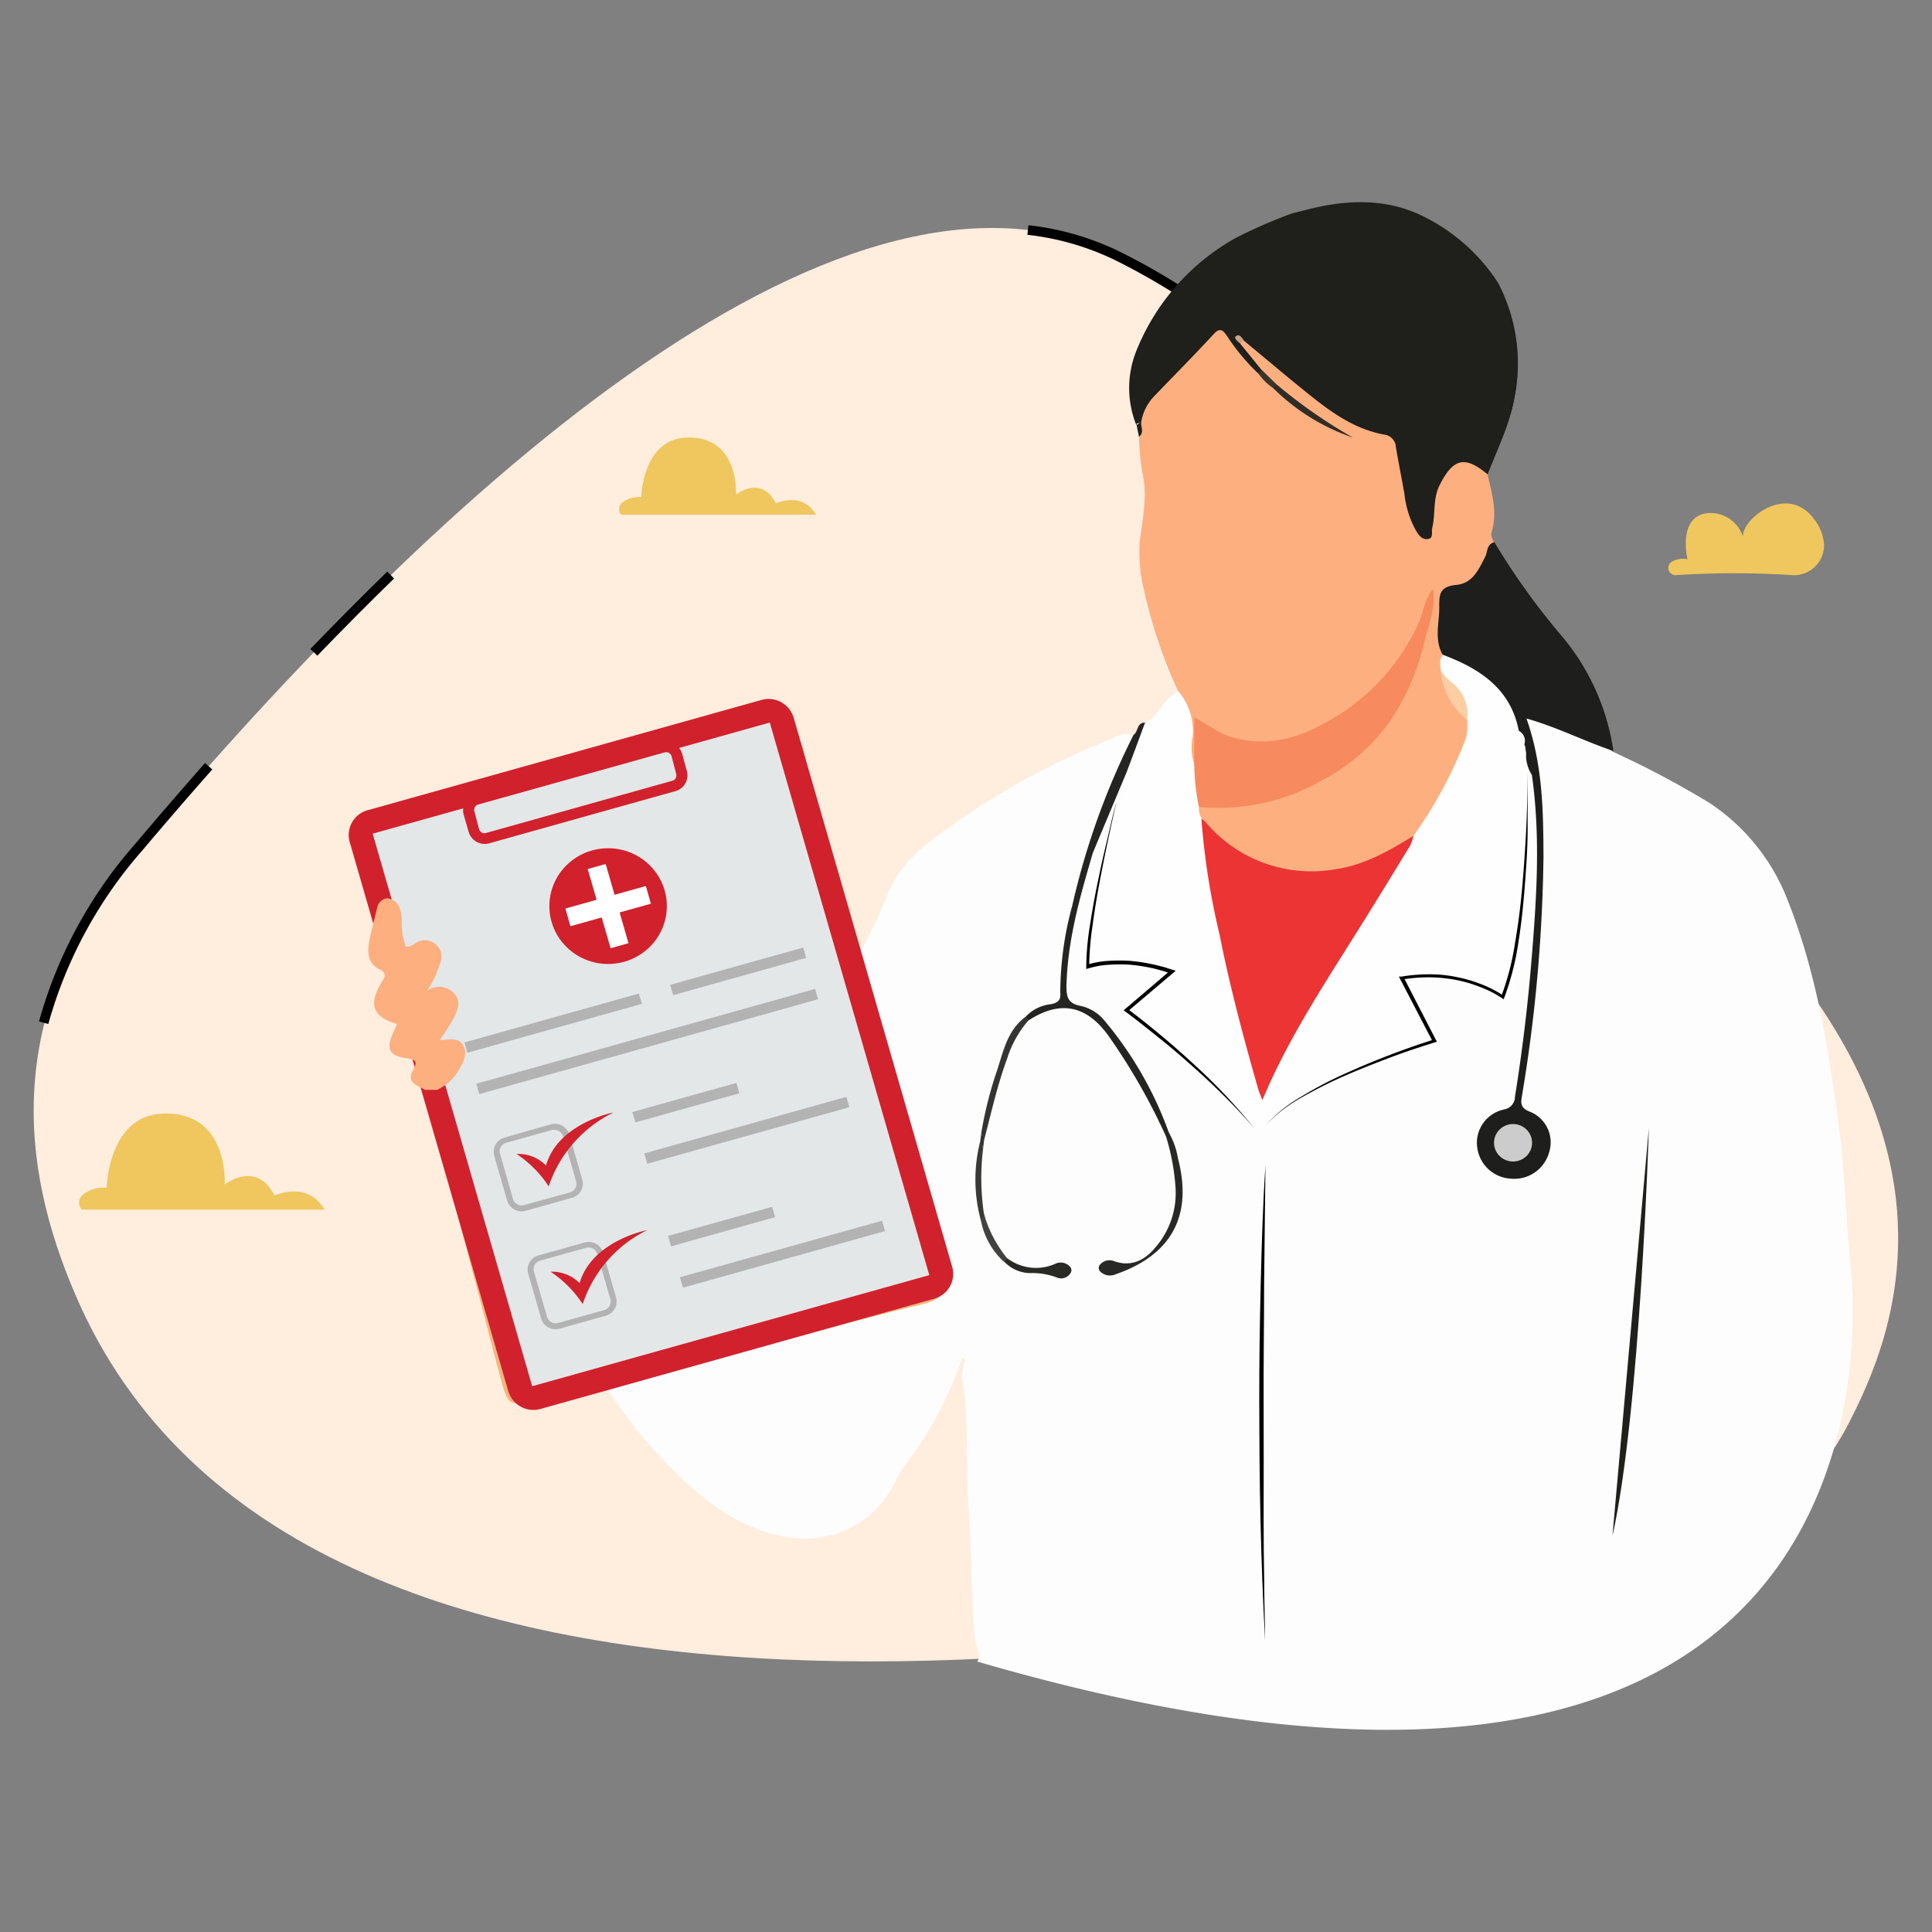 <svg xmlns="http://www.w3.org/2000/svg" id="Layer_1" data-name="Layer 1" viewBox="0 0 200 200"><rect x="0" y="0" width="200" height="200" fill="#808080" stroke="none"/><defs><style>.cls-1{fill:#ffedde;}.cls-2{fill:none;stroke:#000;stroke-miterlimit:10;}.cls-3{fill:#efc75e;}.cls-4{fill:#1f1f1c;}.cls-5{fill:#fdfdfd;}.cls-6{fill:#fefefe;}.cls-7{fill:#feeedc;}.cls-8{fill:#e6e6cd;}.cls-9{fill:#1e1e1c;}.cls-10{fill:#f4b67d;}.cls-11{fill:#f4b57d;}.cls-12{fill:#242422;}.cls-13{fill:#282826;}.cls-14{fill:#343432;}.cls-15{fill:#292926;}.cls-16{fill:#393936;}.cls-17{fill:#424241;}.cls-18{fill:#fdaf7f;}.cls-19{fill:#332e26;}.cls-20{fill:#423930;}.cls-21{fill:#ec3434;}.cls-22{fill:#f78a5e;}.cls-23{fill:#fecda4;}.cls-24{fill:#3b342b;}.cls-25{fill:#caa584;}.cls-26{fill:#302c26;}.cls-27{fill:#f8f7f5;}.cls-28{fill:#30302e;}.cls-29{fill:#bcd5fe;}.cls-30{fill:#fee3a5;}.cls-31{fill:#292927;}.cls-32{fill:#282825;}.cls-33{fill:#2b2d2c;}.cls-34{fill:#2b2b29;}.cls-35{fill:#303131;}.cls-36{fill:#363634;}.cls-37{fill:#2b2d2e;}.cls-38{fill:#ccc;}.cls-39{fill:#d1212d;}.cls-40{fill:#e4e7e7;}.cls-41{fill:#b3b3b3;}.cls-42{fill:#fff;}</style></defs><path class="cls-1" d="M7.79,134C2.17,120.93,0,104.69,14.33,87.74,45.88,50.32,88.11,12.06,116.41,26.86s25.76,33.51,56.84,60.6,23.9,48.59,18.33,59.48l-.16.32c-4.24,8.3-11.76,13.34-19.85,13.32C125.51,172.52,30.62,187.38,7.79,134Z"></path><path class="cls-2" d="M106.41,23.81a28.3,28.3,0,0,1,10,3.05,70.6,70.6,0,0,1,10,6.23"></path><path class="cls-2" d="M32.49,67.53c2.62-2.72,5.27-5.39,7.95-8"></path><path class="cls-2" d="M4.52,105.87a46.25,46.25,0,0,1,9.81-18.13q3.55-4.21,7.27-8.42"></path><path class="cls-3" d="M33.59,125.22c-1.77-3.07-5.17-1.46-5.17-1.46-1.92-3.74-5.16-1.13-5.16-1.13s.48-7.45-6.22-7.36c-5.85.08-6,7.68-6,7.68a3.53,3.53,0,0,0-2.48.74,1.09,1.09,0,0,0-.11,1.53Z"></path><path class="cls-3" d="M84.47,53.28c-1.42-2.47-4.15-1.17-4.15-1.17-1.53-3-4.13-.91-4.13-.91s.38-6-5-5.9c-4.69.06-4.81,6.16-4.81,6.16a2.87,2.87,0,0,0-2,.59.89.89,0,0,0-.09,1.23Z"></path><path class="cls-3" d="M173.58,59.53a94.42,94.42,0,0,1,11.83,0,3.12,3.12,0,0,0,3.42-3.13,4.7,4.7,0,0,0-1-2.61c-2.72-3.81-7.45-.17-7.41,1.76a3.5,3.5,0,0,0-3.86-2.4c-2.9.51-1.87,4.74-1.87,4.74a2.35,2.35,0,0,0-1.59.24A.75.75,0,0,0,173.58,59.53Z"></path><path class="cls-4" d="M156.83,40.9c-.47,2.88-1.79,5.5-2.84,8.2h0a.59.59,0,0,1-.31.06,1.16,1.16,0,0,1-.41-.16c-1.88-1-2.74-.75-3.72,1.12a5.44,5.44,0,0,0-.66,2.61,7.65,7.65,0,0,1-.35,2.37c-.32,1-1,1.21-1.83.5A4.38,4.38,0,0,1,145.36,53c-.43-2-.68-4-1.08-5.91a2,2,0,0,0-1.73-1.83,12.46,12.46,0,0,1-4.31-1.95,95.63,95.63,0,0,1-9.39-7.54s0-.08-.12-.09c.72.86,1.7,1.56,2,2.74h0a.3.3,0,0,0,0,.1.54.54,0,0,1-.23.22l-.11,0-.09,0c-1.52-.64-2.17-2.08-3.09-3.24-.7-.89-1.17-.86-1.94-.11-1.39,1.34-2.5,2.93-4,4.2a10.19,10.19,0,0,0-2.84,4.06,1,1,0,0,1-.25.25A.24.24,0,0,1,118,44h0a.48.48,0,0,1-.37,0,10.32,10.32,0,0,1,0-7.67A23.29,23.29,0,0,1,128,24.59a52.3,52.3,0,0,1,5.75-2.5l2.07-.52c3.66-.86,7.29-1,10.82.5a19.48,19.48,0,0,1,8.43,7.19A18,18,0,0,1,156.83,40.9Z"></path><path class="cls-5" d="M101.15,172c.51-.55-.19-1.59-.25-2.43-.35-4.94-.38-9.9-.71-14.84-.26-3.8.12-7.62-.49-11.4a3.68,3.68,0,0,1,.25-2.5l-.34-.3h0a37.78,37.78,0,0,1-6,11.24c-.57.76-.91,1.68-1.41,2.49-2.74,4.51-7.71,5.93-12.65,4.43-4.55-1.38-7.88-4.39-11-7.69a48.09,48.09,0,0,1-6-7.75,11.12,11.12,0,0,0-3.4.91,22.21,22.21,0,0,0-4.34.92c-1.93.41-2.32.25-2.84-1.64-.75-2.7-1.45-5.42-2.15-8.13Q46.92,124.08,44,112.81c-.82-.46-2-.77-1.23-2.07.58-1,.08-1.07-.79-1.21-1.71-.27-2-1-1.33-2.53.14-.32.29-.63.44-1-2.16-.64-2.8-1.68-2.09-3.35a9.21,9.21,0,0,1,.64-1.2c.29-.47.26-.8-.29-1.08C38,99.73,38,98.55,38.25,97.3s.55-2.32.83-3.48c-.46-1.64-.93-3.27-1.38-4.9s0-2.21,1.58-2.64l1.34-.35,11.67-3c.22-.44.49-.29.75,0,1.08-.29,2.16-.6,3.24-.88L69,78.76c.21-.38.45-.15.69,0,3.58-.9,7.16-1.77,10.73-2.71,1.42-.38,2.28,0,2.65,1.43q.85,3.27,1.73,6.54l4,15a62.81,62.81,0,0,0,3-6.2c1.16-3.18,3.58-5.17,6.2-7a77.21,77.21,0,0,1,16.64-9.16c.82-.31,1.65-1,2.66-.5.51-.33.31-1.29,1.2-1.27,1.42-.82,1.94-2.52,3.4-3.32A51.83,51.83,0,0,1,118.39,61a16.38,16.38,0,0,1-.42-4.75c.26-2.41.86-4.81.28-7.28a25.47,25.47,0,0,1-.34-3.72c-.09-.41-.17-.82-.25-1.23-.88-2.55,41.27,18.61,43.7,21.63a23.83,23.83,0,0,1,5.56,12.15,96.4,96.4,0,0,1,10,5.29,21.2,21.2,0,0,1,8.13,10.08c2.91,7.3,4.14,14.89,5.2,22.58.68,4.94.83,9.92,1.29,15.2C191.54,130.92,201.25,201.11,101.15,172Z"></path><path class="cls-6" d="M158.19,85.58a1.83,1.83,0,0,0-.06.25,2.32,2.32,0,0,0-.06.38c0,.53.06,1.07.05,1.6A.55.55,0,0,0,158,88a.36.36,0,0,0,0,.09c-.2.48,0,1-.11,1.51a.32.32,0,0,0,0,.09,0,0,0,0,0,0,0,13.13,13.13,0,0,1-.22,1.42v0a.15.15,0,0,0,0,.07c0,.4,0,.8,0,1.2l0,.09a.22.22,0,0,0,0,.1c-.11.4,0,.82-.09,1.22v0l0,0v0a5,5,0,0,0-.31,2.72c0,.31,0,.63,0,.95-.36.31-.29.77-.4,1.17l0,.08,0,0a7.29,7.29,0,0,1,0,1,.43.43,0,0,0,0,.05.14.14,0,0,0,0,.06c-.12.38,0,.79-.14,1.18,0,0,0,.09,0,.14a0,0,0,0,0,0,0,9,9,0,0,0-.06,1.16h0a.54.54,0,0,1,0,.1.9.9,0,0,1-.77.61l-1.26-1a1.81,1.81,0,0,1-1.38-.47l-.36,0a12,12,0,0,0-1.47-.17l-.1,0a4.6,4.6,0,0,0-1.33-.1l-1.18-.3c-.51.28-1.06.08-1.59.14h-.25c-.51,0-1,0-1.54,0-.28,0-.48.14-.25.46.77,1.15,2.11,1.92,2.45,3.37.39.43.44,1,.89,1.42l0,.7a4.17,4.17,0,0,1-.82.86h0a1.1,1.1,0,0,1-.14.09l-.18.07a5.21,5.21,0,0,0-1.22.68l-.69,0c-.41.59-1.19.54-1.72.92l-2.41.63-.06,0c-.34.27-.84.34-1,.79a3.49,3.49,0,0,0-2.78.93,3,3,0,0,0-1.57.59l-1.7.68c-.26.27-.62.45-.76.82l-1.66.67a2.47,2.47,0,0,0-.44,1.35s0,.07,0,.1a.17.17,0,0,1,0,.07c-.23.61-.56.79-1.12.28a7.7,7.7,0,0,0-1.72-1.5c-.59-1-1.67-1.58-2.42-2.44-.62-.27-1-.9-1.59-1.17l-1.41-1.55c-.79-.16-1-1.12-1.86-1.22a7,7,0,0,0-1.67-1.8c-.68-.26-.93-1.08-1.7-1.22a2,2,0,0,1,.29-3c.56.07.69-.68,1.23-.6l2.32-1.72c-1.15-.41-1.89-1.33-3.09-1.28-1.44.13-2.94-.52-4.34.28h-.34c-.28-.27-.89,0-1-.5a.08.08,0,0,1,0,0s0-.06,0-.1a13.45,13.45,0,0,1-.22-2,.72.72,0,0,0,.38-.69c-.47-.51.27-1,0-1.52.09-.22.19-.42.29-.64-.24-.61.4-1.12.19-1.72v0c.37-.7.17-1.55.58-2.25a.88.88,0,0,1,0-.16s0-.07,0-.1c0-.36.32-.7.19-1.09a8.27,8.27,0,0,0,.9-2.77,6.17,6.17,0,0,1,.33-1.46v0l0,0,0,0c.22-.48.23-1,.47-1.5h0a3,3,0,0,0,.13-.94c0-.16,0-.32,0-.48a.88.88,0,0,1,0-.17,2,2,0,0,1,.14-.39c0-.06.06-.13.1-.2a4.87,4.87,0,0,0,.28-.84,1.7,1.7,0,0,0,.06-.31,20,20,0,0,1,1.7-4h0c.15-.27.3-.54.46-.8,1.42-.82,1.94-2.52,3.4-3.32l0,0a3.2,3.2,0,0,1,1.86,2.81c0,.18,0,.37.07.56.13,1.34-.12,2.7.12,4l.09.43c.12,1.34.31,2.67.43,4h0v.22a11.84,11.84,0,0,0,.21,1.19c0,.09,0,.18,0,.27l.06.65h0c.77,7.39,3.74,20.11,6,27.25a3.19,3.19,0,0,1,.56-1.63,131.46,131.46,0,0,1,7.22-12.63c2.31-3.71,4.7-7.39,6.86-11.19l.36-.65c.07-.11.13-.23.19-.34a65.22,65.22,0,0,0,4.41-7.86,7.21,7.21,0,0,0,1.08-4.14c0-.1,0-.2,0-.29v-.27a3.93,3.93,0,0,0-1.57-3.13l-.28-.25h0a3.16,3.16,0,0,1-.38-.44h0a2.77,2.77,0,0,1-.43-.88c-.1-.55-.15-1.1.38-1.48l0,0h0c1.18-.24,2.06.49,2.93,1,2.61,1.58,4.81,3.5,5.28,6.69a.41.41,0,0,1,0,.11,1.25,1.25,0,0,0,.08.55h0a3.79,3.79,0,0,0,.18.42h0a3.09,3.09,0,0,1,.14.32l0,.08c0,.1,0,.2,0,.31a.52.52,0,0,1,0,.11,1.74,1.74,0,0,0,0,.22h0a1.81,1.81,0,0,0,0,.52,6.17,6.17,0,0,0,.15.82l.09.36a6.86,6.86,0,0,1-.07,1.43v.24c0,1.24-.05,2.47,0,3.71a1.94,1.94,0,0,0,0,.24s0,0,0,0A1.55,1.55,0,0,1,158.19,85.58Z"></path><path class="cls-7" d="M84.82,84l4,15c-.8-.35-.78-1.13-1-1.78-1.66-6.26-3.34-12.52-5-18.79-.53-2-1-2.25-3.08-1.77-3.3.75-6.54,1.73-9.87,2.39l-.17,0-.13,0a.93.93,0,0,0-.47,0h0l-.09.05a.5.5,0,0,0-.13.1,3.66,3.66,0,0,1-1.11.48C63,80.75,58.18,82,53.33,83.14l-.28,0H53a2.57,2.57,0,0,0-.48.11l-.15.06-.11.06C48.69,84.5,45,85.16,41.47,86.12a.79.79,0,0,1-.85-.19l11.67-3c.22-.44.49-.29.75,0,1.08-.29,2.16-.6,3.24-.88L69,78.76c.21-.38.45-.15.69,0,3.58-.9,7.16-1.77,10.73-2.71,1.42-.38,2.28,0,2.65,1.43Q83.95,80.71,84.82,84Z"></path><path class="cls-4" d="M166.92,77.77a1.07,1.07,0,0,1-.51-.72c-.81-5.18-3.72-9.28-7-13.24a41.65,41.65,0,0,1-5.13-7.5.75.75,0,0,1-.07-.12l-.07-.15a27.26,27.26,0,0,0-.49-6.86v0l.06-.26h0c.41-1.92,1.42-3.63,2-5.5a17.7,17.7,0,0,0-.51-12.73c-.19-.44-.54-.89-.16-1.4a18,18,0,0,1,1.76,11.64c-.47,2.88-1.79,5.5-2.84,8.2h0c.47,2,1,4,.41,6.06-.09.29.13.67.21,1a72.13,72.13,0,0,0,6.75,9.45A23.83,23.83,0,0,1,166.92,77.77Z"></path><path class="cls-8" d="M62.57,143.27a11.12,11.12,0,0,0-3.4.91A3,3,0,0,1,62.57,143.27Z"></path><path class="cls-9" d="M160.36,119.3a3.74,3.74,0,0,1-4,2.71,3.7,3.7,0,0,1-3.43-3.16,3.53,3.53,0,0,1,2.78-4,1.35,1.35,0,0,0,1.12-1.33q1.1-6.84,1.68-13.75c.54-6.51,1-13,.07-19.55a3.79,3.79,0,0,1-.6-1.86l0-.2a1.77,1.77,0,0,0,0-.21,3.64,3.64,0,0,0-.07-.44c0-.11,0-.22-.07-.33a.3.3,0,0,1,0-.26,1.39,1.39,0,0,0,0-.46,1.57,1.57,0,0,0-.18-.42,1.43,1.43,0,0,0-.44-.4c-.82-4.31-4-6.41-7.81-7.84l-.15-.08a1.52,1.52,0,0,1-.75-1.23,18.21,18.21,0,0,1,.33-5.36,1,1,0,0,1,1-.86c2-.15,3-1.48,3.75-3.13.17-.39.29-.88.75-1a.89.89,0,0,1,.37,0,72.13,72.13,0,0,0,6.75,9.45,23.83,23.83,0,0,1,5.56,12.15c-3-1-5.77-2.45-9-3.36,1.69,4.8,1.74,9.56,1.76,14.32a160.87,160.87,0,0,1-2.2,24.59c-.11.72-.33,1.35.76,1.78A3.41,3.41,0,0,1,160.36,119.3Z"></path><path class="cls-10" d="M95,135.14c-3.18.74-6.34,1.6-9.51,2.41a.54.54,0,0,1-.63.06l-4.45,1.14-17.8,4.52a11.12,11.12,0,0,0-3.4.91,22.21,22.21,0,0,0-4.34.92c-1.93.41-2.32.25-2.84-1.64-.75-2.7-1.45-5.42-2.15-8.13Q46.92,124.08,44,112.81a1.06,1.06,0,0,1,1.24-.15l.06,0,.06.05a3.6,3.6,0,0,1,.82,1.92q3.5,13.5,7.07,27c.53,2,.53,2,2.6,1.51q18.77-4.68,37.54-9.37c2.79-.71,2.69-.27,1.94-3.14-3-11.54-6.06-23.06-9.07-34.59-1.3-5-2.59-9.93-3.91-14.88-.42-1.61-.57-1.68-2.26-1.27-2.5.6-5,1.33-7.47,1.89a3.66,3.66,0,0,1-2,.16l-.12,0s0,0,0,0a4.43,4.43,0,0,1-.53-.8,3.2,3.2,0,0,1-.39-1.51h0a3.05,3.05,0,0,1,.08-.66l.06-.22c3.58-.9,7.16-1.77,10.73-2.71,1.42-.38,2.28,0,2.65,1.43q.85,3.27,1.73,6.54l4,15a6.21,6.21,0,0,0,.14.88q4.13,15.84,8.27,31.68C97.92,134.08,97.59,134.52,95,135.14Z"></path><path class="cls-11" d="M53.31,86.27v.08a3.63,3.63,0,0,1-1.54.65c-3.4,1-6.86,1.71-10.29,2.57-1.63.41-1.67.49-1.37,2A2.22,2.22,0,0,1,40.18,93a1,1,0,0,1-.13.22l-1,.62c-.46-1.64-.93-3.27-1.38-4.9s0-2.21,1.58-2.64l1.34-.35,11.67-3c.06.1.13.2.19.31a5.28,5.28,0,0,1,.34.67h0a5.35,5.35,0,0,1,.43,1.41h0A6.84,6.84,0,0,1,53.31,86.27Z"></path><path class="cls-12" d="M113.14,88.26c-1.33,4.53-2.64,9.07-2.74,13.85,0,1.08.14,1.73,1.36,2a4.42,4.42,0,0,1,2.59,1.56A38,38,0,0,1,121,117.25c.15.31,0,.4-.3.38a64.14,64.14,0,0,0-5.67-10c-2-3-4.68-4.51-8.55-2-.32.11-.41,0-.35-.32a4.09,4.09,0,0,1,2.63-1.35c.77-.15,1.08-.42,1-1.25A34.48,34.48,0,0,1,111,93.75a76.88,76.88,0,0,1,6.34-17.67c.51-.33.31-1.29,1.2-1.27l-.18.47q-.85,2.32-1.73,4.65Z"></path><path class="cls-13" d="M121,117.25l-.3.38a22.93,22.93,0,0,1,1,5.46,8.59,8.59,0,0,1-2.15,6.11c-1,1.19-2.4,2-4.2,1.36a1.27,1.27,0,0,0-1.42.3.52.52,0,0,0,0,.8,1.43,1.43,0,0,0,1.57.25c5.77-2,8-6.06,6.44-12A7.78,7.78,0,0,0,121,117.25Z"></path><path class="cls-14" d="M106.5,105.59l-.35-.32c-1.84,1.37-2.26,3.46-2.9,5.44a41,41,0,0,0-1.68,6.63c.17.21,0,.55.3.7.74-2.83,1.37-5.7,2.39-8.46A11.17,11.17,0,0,1,106.5,105.59Z"></path><path class="cls-15" d="M104,130.65a3.75,3.75,0,0,0,2.57,1.14,7.22,7.22,0,0,1,2.82.45,1.13,1.13,0,0,0,1.38-.38.55.55,0,0,0-.08-.81,1.29,1.29,0,0,0-1.43-.23,4.91,4.91,0,0,1-4.92-.52C104,130.24,103.86,130.33,104,130.65Z"></path><path class="cls-16" d="M101.86,125.66a24.8,24.8,0,0,1-.08-6.83c-.19-.19,0-.52-.31-.67a16,16,0,0,0,.08,8.21C102.16,126.35,101.92,126,101.86,125.66Z"></path><path class="cls-17" d="M101.86,125.66l-.31.71a7.76,7.76,0,0,0,2.41,4.28l.34-.35A12.71,12.71,0,0,1,101.86,125.66Z"></path><path class="cls-14" d="M101.47,118.16l.31.67.09-.79-.3-.7C101.54,117.62,101.5,117.89,101.47,118.16Z"></path><path class="cls-18" d="M154.4,55.16c.64-2.08.06-4.06-.41-6.06h0l-.25-.2h0c-2.18-1.74-3.37-1.36-4.72,1.34-.71,1.42-.4,3-.76,4.42-.1.4.17,1.05-.43,1.14s-.93-.36-1.21-.8a10.06,10.06,0,0,1-1.23-3.84c-.29-1.63-.61-3.25-.89-4.88A1.36,1.36,0,0,0,143.36,45c-3-.53-5.37-2.19-7.64-4s-4.63-3.82-6.95-5.73c-.29-.07-.43,0-.36.33l2.18,2.69a1.43,1.43,0,0,0,.08.22,2.53,2.53,0,0,0,.58.8,2.78,2.78,0,0,0-.81-.58l-.2-.08a21.37,21.37,0,0,1-3.18-3.81c-.44-.65-.75-1-1.44-.23-2,2.17-4.12,4.3-6.18,6.45a5.07,5.07,0,0,0-1.31,2.66,1,1,0,0,0-.1.27v0c0,.4.14.84-.12,1.21a25.47,25.47,0,0,0,.34,3.72c.58,2.47,0,4.87-.28,7.28a16.38,16.38,0,0,0,.42,4.75,51.83,51.83,0,0,0,3.52,10.52,0,0,0,0,0,0,0,6.4,6.4,0,0,1,1.56,4.78,5.5,5.5,0,0,0,.24,3.08,1.88,1.88,0,0,0,.25-.46c.48-1.16-.09-2.46.31-3.77a19.8,19.8,0,0,0,3.25,1.56,12,12,0,0,0,9.24-1.13,22.26,22.26,0,0,0,11.41-13.49,47.26,47.26,0,0,1-3.25,10.13,18.84,18.84,0,0,1-7.36,7.71A22.86,22.86,0,0,1,125,83.31a1.87,1.87,0,0,0-.48,0,.72.72,0,0,0-.39.19,1.73,1.73,0,0,0,.26,1.21,3.64,3.64,0,0,0,.42.94h0A8.77,8.77,0,0,0,127.4,88a15.78,15.78,0,0,0,18-.48l.05,0a3.5,3.5,0,0,0,.88-1,45.39,45.39,0,0,0,5.42-10.08,6.14,6.14,0,0,0,.13-1.93l-.38-.58a24.65,24.65,0,0,1-1.85-3.38h0c-.18-.39-.36-.79-.52-1.19,0-.51-.21-1.07.24-1.53l-.06-.12c-.87-1.61-.28-3.32-.32-5,0-1.21.07-2,1.77-2.16s2.32-1.61,3-2.94c.21-.43.15-1,.58-1.32a.83.83,0,0,1,.3-.14C154.53,55.83,154.31,55.45,154.4,55.16ZM132,40,132,40h0a30.92,30.92,0,0,0,7.15,4.81A31.18,31.18,0,0,1,132,40.06h0L132,40c-.24-.23-.46-.48-.7-.71C131.49,39.52,131.75,39.73,132,40Z"></path><path class="cls-11" d="M70,81.11a3.59,3.59,0,0,1-.11,1,.82.82,0,0,1-.17.2,1.17,1.17,0,0,1-.16.15,2.3,2.3,0,0,1-.82.34c-4.77,1.2-9.51,2.5-14.32,3.55h-.07l-.09,0h0a4.25,4.25,0,0,1-.92-1h0A2.56,2.56,0,0,1,52.82,84h0a2.79,2.79,0,0,1,.14-.78,2.25,2.25,0,0,1,.08-.24c1.08-.29,2.16-.6,3.24-.88L69,78.76a1.3,1.3,0,0,1,.15.2h0a4.21,4.21,0,0,1,.39.64h0A3.29,3.29,0,0,1,70,81.11Z"></path><path class="cls-19" d="M54.37,86.52a.15.15,0,0,1,0,.07.35.35,0,0,1,0,.14c-.59.4-.82,0-1-.38l-.05-.09a7.68,7.68,0,0,1-.93-2.93l0-.37c.22-.44.49-.29.75,0v.24a4.25,4.25,0,0,0,1.14,3l.12.12h0A.57.57,0,0,1,54.37,86.52Z"></path><path class="cls-20" d="M70.07,83l-.15,0h0a.81.81,0,0,1-.28-.24.18.18,0,0,1,0-.07v0a.51.51,0,0,1,0-.24.47.47,0,0,1,.17-.35c.18-1.09-.37-2-.61-3.06L69,78.76c.21-.38.45-.15.69,0a2.17,2.17,0,0,1,.07.24c.27,1,.54,1.89.8,2.84a.7.7,0,0,1,.06.19A.82.82,0,0,1,70.07,83Z"></path><path class="cls-4" d="M118.22,44.66a.82.82,0,0,1-.31.56c-.09-.41-.17-.82-.25-1.23a3.37,3.37,0,0,1,.32-.19h0l.15-.09a1.94,1.94,0,0,1,0,.24A3,3,0,0,1,118.22,44.66Z"></path><path class="cls-21" d="M146.32,86.53c-2.52,1.53-5,3-8.07,3.45a14.31,14.31,0,0,1-13.42-4.84,4.31,4.31,0,0,0-.46-.39,74.42,74.42,0,0,0,1.88,12c1.06,5.39,2.49,10.7,4,16,.11.36.27.71.43,1.14,2.5-6,6-11.38,9.41-16.81,2-3.17,3.93-6.34,5.87-9.51A4.56,4.56,0,0,0,146.32,86.53Z"></path><path class="cls-22" d="M124.11,83.54a21.61,21.61,0,0,0,12.75-2.76,20.09,20.09,0,0,0,7-6.08,24.59,24.59,0,0,0,3.62-8.38c.41-1.67,1.16-3.32.87-5.34-.88,1.09-1,2.3-1.41,3.34a22,22,0,0,1-9.43,10.32c-3.14,1.83-6.27,2.68-9.88,1.71-1.42-.38-2.47-1.31-4-2.07v5.09A23.35,23.35,0,0,0,124.11,83.54Z"></path><path class="cls-23" d="M149.13,69.37a7.33,7.33,0,0,0,2.74,5.15,4.14,4.14,0,0,0-1.75-4A5.86,5.86,0,0,1,149.13,69.37Z"></path><path class="cls-24" d="M132.16,39.8l-1.57-1.53-.35.36a5.75,5.75,0,0,0,1.54,1.53A.45.45,0,0,0,132.16,39.8Z"></path><path class="cls-25" d="M128.41,35.58l.36-.33c-.22-.3-.48-.77-.88-.41C127.72,35,128.14,35.38,128.41,35.58Z"></path><path class="cls-6" d="M70.59,81.8c-.37.31-.06.94-.59,1.17-2.38.4-4.63,1.26-7,1.82-1.69.41-3.39.77-5.08,1.19-1.2.44-2.53.15-3.73.59-.48.35-.64-.22-1-.31-4.28,1-8.55,2.12-12.84,3.14-1,.24-1.21.72-.91,1.61.23.72.36,1.46.54,2.19,1.12.25,1.22,1.13,1.21,2a14.37,14.37,0,0,0,.4,3.53c.7,0,1-.54,1.54-.76a1.81,1.81,0,0,1,1.63-.09c.62.33.5,1,.42,1.49a11.24,11.24,0,0,1-1.78,3.79c.14,0,.26.08.31,0,.94-.59,2-1.17,2.94-.24s.15,1.88-.31,2.73-1.06,1.59-1.62,2.42c.65.32,1.12-.17,1.66-.17,1.3,0,1.64.47,1.25,1.69-.43,1.37-1.79,2-2.46,3.19,2.59,9.9,5.21,19.79,7.74,29.7.35,1.36.8,1.68,2.22,1.32q19.89-5,39.82-10c1.11-.27,1.48-.54,1.13-1.85C91.73,115.51,87.41,99,83.07,82.42c-.29-1.1-.2-2.73-1-3.14s-2.22.36-3.36.62C76,80.5,73.33,81.38,70.59,81.8Z"></path><path class="cls-26" d="M132.16,39.8l-.38.36a21.66,21.66,0,0,0,8.28,5.14A52.84,52.84,0,0,1,132.16,39.8Z"></path><path class="cls-27" d="M69.66,82.64l0-.57-14.1,3.57a2.92,2.92,0,0,0-1.4.56l0,.1a4.82,4.82,0,0,0,2.79,0,103.44,103.44,0,0,0,11.13-2.78C68.68,83.33,69.39,83.33,69.66,82.64Z"></path><path class="cls-16" d="M57,86a11.5,11.5,0,0,1-2.81.27c0,.09,0,.18,0,.27A6.14,6.14,0,0,0,58,86.29C57.73,86,57.31,86.24,57,86Z"></path><path class="cls-28" d="M57,86c.26.31.64.21,1,.26,4.09-.81,8.19-1.58,12-3.32l-.34-.33A102,102,0,0,1,57,86Z"></path><path class="cls-29" d="M58.17,106.76c-3.75-3.08-8.24-1.9-9.57,2.52a5.52,5.52,0,0,0,3.81,6.5,5.75,5.75,0,0,0,7.1-3.9c.43-1.75-.35-3.22-.68-4.8-1,.21-1,1.14-1.46,1.76A19,19,0,0,0,56,111c-.44.83-1,1.06-1.83.51s-1.61-.67-2.36-1.1c.63.29,1.28.55,1.91.84,1.62.73,1.73.73,2.6-.88C57,109.22,58.12,108.24,58.17,106.76Z"></path><path class="cls-30" d="M77.48,89c-.25-2-.42-2.14-2.53-1.62-8.3,2.06-16.59,4.14-24.9,6.15-1.26.3-1.48.75-1.13,2s.7,1.39,1.91,1.08c8.53-2.18,17.08-4.27,25.61-6.41C77,90.06,77.78,90.1,77.48,89Z"></path><path class="cls-29" d="M61.68,120.08a6.48,6.48,0,0,0-4.51-1.56,6,6,0,0,0-5,3.86,5.69,5.69,0,0,0,2.38,6.21,6,6,0,0,0,6.52-.31,5.41,5.41,0,0,0,1.88-5.79c-.2-.62-.46-1.22-.69-1.83-1,.16-1,1.09-1.42,1.68a14.52,14.52,0,0,0-1.16,1.87c-.44,1-1,1.33-2.1.71-.67-.4-1.41-.69-2.11-1,.63.3,1.28.58,1.89.92,1.08.59,1.91.51,2.37-.74.64-1,1.25-2,1.83-3C61.71,120.73,62,120.44,61.68,120.08Z"></path><path class="cls-31" d="M69.79,123,89,118.23C87.86,117.72,70.92,121.84,69.79,123Z"></path><path class="cls-32" d="M66.06,108.93c1.27.49,18.29-3.83,19-4.73Z"></path><path class="cls-33" d="M58.17,106.76c-.81,1.39-1.66,2.75-2.42,4.16-.35.65-.68.66-1.32.39-1.23-.53-2.35-1.35-3.79-1.37a19.84,19.84,0,0,0,4.47,2.34c.59.28.67-.32.85-.61,1-1.52,1.92-3.06,2.87-4.59l2.27-4-.34-.2C59.61,104,59.19,105.59,58.17,106.76Z"></path><path class="cls-34" d="M81.88,115.53l-13.19,3.28.16.59L82,116.12Z"></path><path class="cls-35" d="M61.68,120.08q-1.08,2-2.17,3.89c.09.14.11.32.31.37l2.42-3.68,2.33-4.08-.32-.21C63.07,117.38,62.74,119,61.68,120.08Z"></path><path class="cls-36" d="M72.2,103.69A64.94,64.94,0,0,0,65,105.37C66,105.86,70.58,104.83,72.2,103.69Z"></path><path class="cls-37" d="M59.82,124.34l-.31-.37c-.46,1-1.11,1.06-2,.54s-2.06-1-3.19-1.49c-.12.87.46.87.81,1a25.73,25.73,0,0,1,2.48,1.19C58.85,126.08,59.47,125.59,59.82,124.34Z"></path><path d="M158.14,79.93c0,1.95,0,3.91,0,5.87s-.14,3.91-.29,5.86-.35,3.91-.66,5.85a27.91,27.91,0,0,1-1.45,5.72l-.08.21-.2-.13a11.27,11.27,0,0,0-2.38-1.19,13.63,13.63,0,0,0-2.59-.72,15.87,15.87,0,0,0-2.67-.23,17.21,17.21,0,0,0-2.68.23l.14-.28,3.37,6.54.1.18-.2.06c-1.57.49-3.13,1-4.68,1.59s-3.07,1.18-4.58,1.84a46.45,46.45,0,0,0-4.41,2.2,15.23,15.23,0,0,0-3.9,3,15.05,15.05,0,0,1,3.84-3.07,39.67,39.67,0,0,1,4.38-2.3,83.85,83.85,0,0,1,9.24-3.55l-.11.25-3.39-6.52-.13-.24.26,0a16.93,16.93,0,0,1,2.75-.24,13.39,13.39,0,0,1,2.75.24,14.49,14.49,0,0,1,2.65.74,12.38,12.38,0,0,1,2.46,1.25l-.28.08a27.64,27.64,0,0,0,1.45-5.64c.33-1.92.57-3.86.74-5.81s.3-3.89.4-5.85S158.12,81.89,158.14,79.93Z"></path><path d="M115.58,83c-.65,2.82-1.25,5.65-1.78,8.48-.27,1.42-.5,2.84-.69,4.27a31,31,0,0,0-.36,4.29l-.24-.17a9.59,9.59,0,0,1,2.23-.4,16.89,16.89,0,0,1,2.25,0,18.57,18.57,0,0,1,2.22.33c.37.07.72.17,1.09.26s.71.22,1.07.33l.34.1-.27.23-4.72,4v-.29a89.66,89.66,0,0,1,6.94,5.81,58.94,58.94,0,0,1,6.18,6.56q-1.47-1.71-3.07-3.3t-3.28-3.08c-1.12-1-2.27-2-3.43-2.92s-2.35-1.89-3.56-2.78l-.18-.13.17-.15,4.69-4,.07.34-1-.31c-.36-.09-.71-.2-1.07-.27a19.76,19.76,0,0,0-2.16-.33,16,16,0,0,0-2.19,0,8.71,8.71,0,0,0-2.13.37l-.25.07V100a28.46,28.46,0,0,1,.4-4.33c.22-1.43.48-2.86.77-4.27s.6-2.83.94-4.24S115.19,84.36,115.58,83Z"></path><ellipse class="cls-38" cx="156.63" cy="118.3" rx="1.97" ry="1.94"></ellipse><path d="M131,120.61l-.14,12.3c0,4.1-.07,8.2-.05,12.3s0,8.2,0,12.3q0,3.08.06,6.15c0,2.06.08,4.1.09,6.16q-.33-6.15-.47-12.3c-.1-4.1-.12-8.21-.13-12.31s.05-8.2.15-12.3S130.73,124.7,131,120.61Z"></path><path class="cls-4" d="M170.69,116.77s-.88,29.3-3.77,42.23Z"></path><path class="cls-39" d="M96.71,134.44,56,145.84A2.72,2.72,0,0,1,52.61,144L36.2,87.16a2.66,2.66,0,0,1,1.87-3.29L78.82,72.46a2.71,2.71,0,0,1,3.34,1.84l16.41,56.84A2.66,2.66,0,0,1,96.71,134.44Z"></path><polygon class="cls-40" points="55.09 143.5 38.58 86.3 79.69 74.8 96.2 132 55.09 143.5"></polygon><path class="cls-39" d="M68.48,76.86,49.2,82.25A1.69,1.69,0,0,0,48,84.34l.52,1.79a1.73,1.73,0,0,0,2.12,1.17l19.27-5.4a1.69,1.69,0,0,0,1.19-2.09L70.61,78A1.73,1.73,0,0,0,68.48,76.86ZM70,80.12a.57.57,0,0,1-.42.71l-19.27,5.4a.58.58,0,0,1-.72-.4L49.11,84a.58.58,0,0,1,.4-.72l19.28-5.39a.59.59,0,0,1,.73.39Z"></path><polygon class="cls-41" points="83.45 99.16 69.68 103.02 69.37 101.95 83.15 98.09 83.45 99.16"></polygon><polygon class="cls-41" points="66.45 103.92 48.38 108.98 48.08 107.91 66.14 102.85 66.45 103.92"></polygon><polygon class="cls-41" points="84.69 103.44 49.62 113.26 49.31 112.19 84.38 102.37 84.69 103.44"></polygon><polygon class="cls-41" points="76.54 113.18 65.77 116.19 65.46 115.12 76.23 112.1 76.54 113.18"></polygon><polygon class="cls-41" points="87.92 114.62 67 120.47 66.69 119.4 87.61 113.55 87.92 114.62"></polygon><polygon class="cls-41" points="80.24 126 69.47 129.02 69.16 127.94 79.93 124.93 80.24 126"></polygon><polygon class="cls-41" points="91.62 127.44 70.7 133.3 70.39 132.22 91.31 126.37 91.62 127.44"></polygon><ellipse class="cls-39" cx="62.95" cy="93.8" rx="6.08" ry="5.99"></ellipse><polygon class="cls-42" points="65.06 97.64 63.21 98.16 60.84 89.96 62.7 89.44 65.06 97.64"></polygon><polygon class="cls-42" points="59.05 95.88 58.53 94.05 66.86 91.72 67.38 93.55 59.05 95.88"></polygon><path class="cls-41" d="M59.19,124l-4.76,1.34a1.56,1.56,0,0,1-1.91-1l-1.36-4.7a1.53,1.53,0,0,1,1.07-1.88L57,116.4a1.56,1.56,0,0,1,1.92,1l1.35,4.69A1.52,1.52,0,0,1,59.19,124Zm-6.79-5.7a.92.92,0,0,0-.64,1.13l1.35,4.69a.94.94,0,0,0,1.15.63L59,123.44a.91.91,0,0,0,.64-1.13l-1.35-4.7a1,1,0,0,0-1.15-.63Z"></path><path class="cls-39" d="M53.47,119.46a11.66,11.66,0,0,1,3.33,3.35,13.15,13.15,0,0,1,6.72-7.65s-5.73,1.08-7,5.49A4,4,0,0,0,53.47,119.46Z"></path><path class="cls-41" d="M62.71,136.2l-4.77,1.34a1.55,1.55,0,0,1-1.91-1l-1.35-4.69a1.52,1.52,0,0,1,1.06-1.89l4.77-1.33a1.55,1.55,0,0,1,1.91,1l1.36,4.69A1.53,1.53,0,0,1,62.71,136.2Zm-6.8-5.7a.92.92,0,0,0-.64,1.13l1.36,4.69a.93.93,0,0,0,1.15.63l4.76-1.33a.92.92,0,0,0,.64-1.13l-1.35-4.69a.93.93,0,0,0-1.15-.63Z"></path><path class="cls-39" d="M57,131.65A11.66,11.66,0,0,1,60.32,135,13.11,13.11,0,0,1,67,127.34s-5.72,1.08-7,5.49A4,4,0,0,0,57,131.65Z"></path><path class="cls-18" d="M47.53,110.7a4.89,4.89,0,0,1-2.16,2.06l-.13.06H44c-.82-.46-2-.77-1.23-2.07.58-1,.08-1.07-.79-1.21-1.71-.27-2-1-1.33-2.53.14-.32.29-.63.44-1-2.16-.64-2.8-1.68-2.09-3.35a9.21,9.21,0,0,1,.64-1.2c.29-.47.26-.8-.29-1.08C38,99.73,38,98.55,38.25,97.3s.55-2.32.83-3.48A1.2,1.2,0,0,1,40,93l.14,0h0c1.22.23,1.36,1.18,1.45,2.14A7.67,7.67,0,0,0,42,98a1.56,1.56,0,0,0,.92-.3,1.72,1.72,0,0,1,2.6,2.12,9.52,9.52,0,0,1-1.33,2.76,2.15,2.15,0,0,1,2.68.1c.88.79.59,1.73.15,2.63a26.65,26.65,0,0,1-1.49,2.35c.91,0,1.82-.33,2.37.49S48,109.92,47.53,110.7Z"></path></svg>